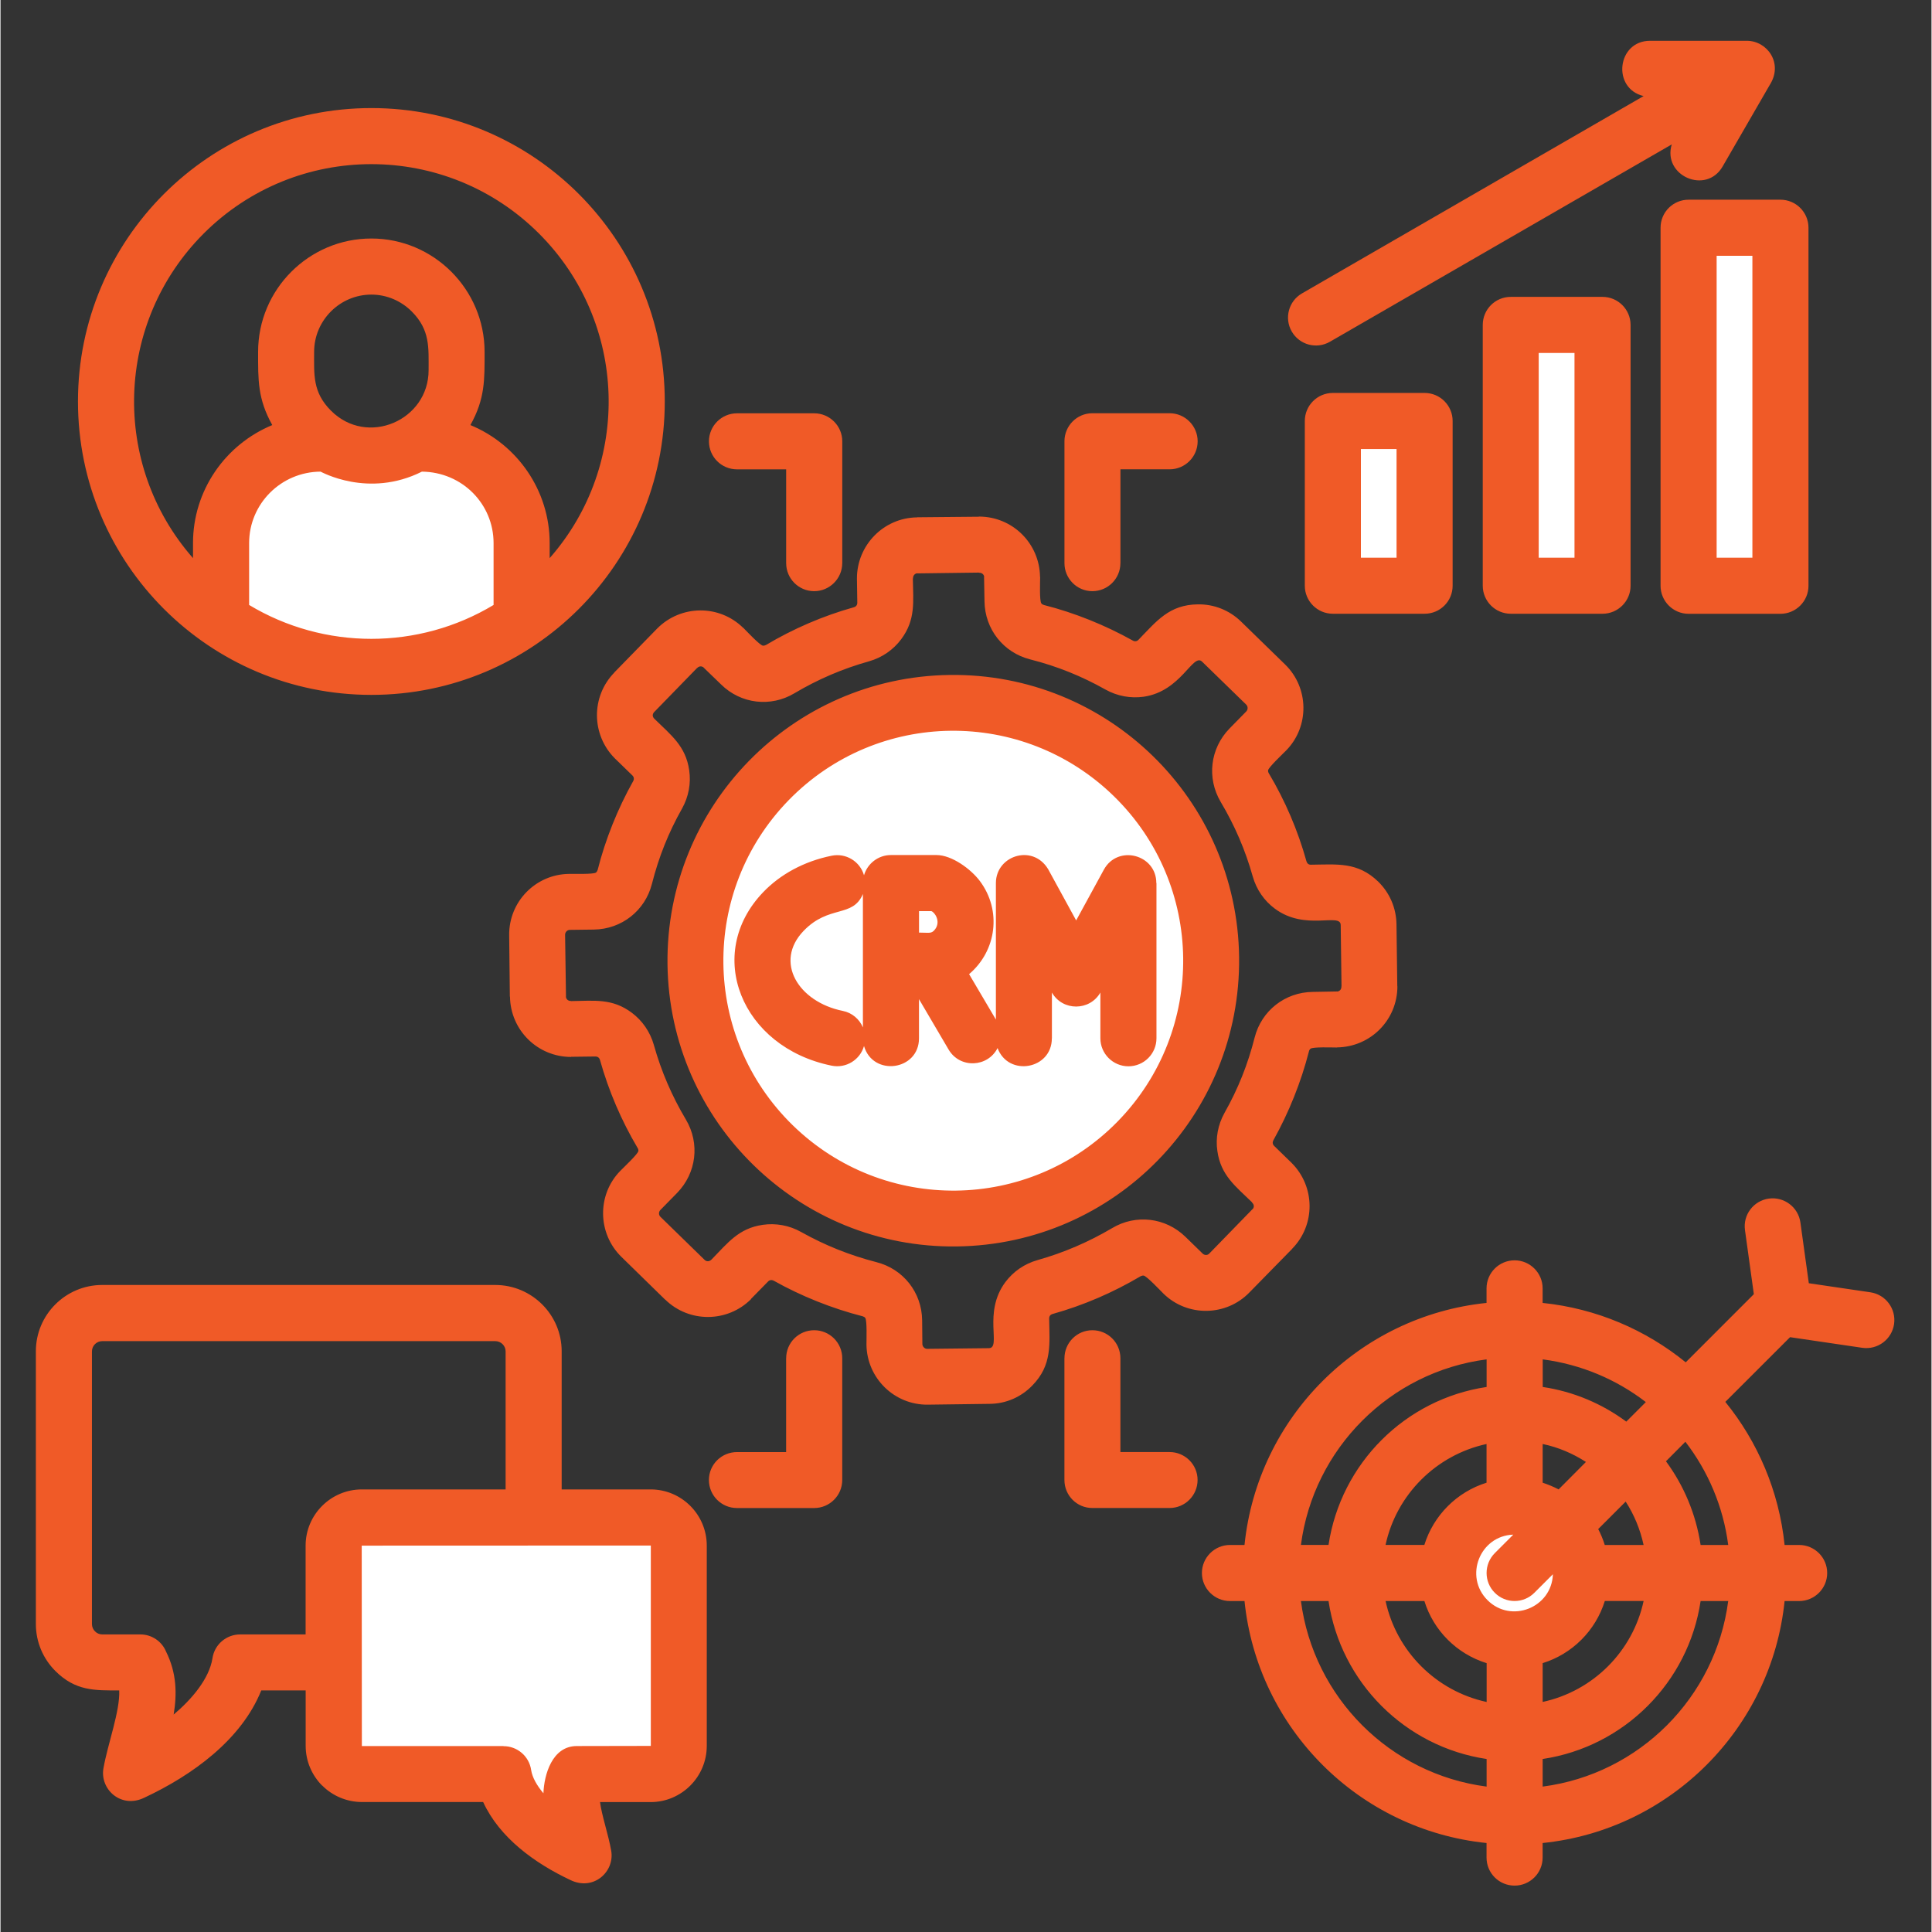 <svg xmlns="http://www.w3.org/2000/svg" xmlns:xlink="http://www.w3.org/1999/xlink" width="300" zoomAndPan="magnify" viewBox="0 0 224.88 225" height="300" preserveAspectRatio="xMidYMid meet" version="1.0"><rect x="0" y="0" width="224.88" height="225" fill="#333333" stroke="none"/><defs><clipPath id="0e4bbde895"><path d="M 4.121 4.59 L 220.758 4.59 L 220.758 220 L 4.121 220 Z M 4.121 4.59 " clip-rule="nonzero"/></clipPath></defs><path fill="#ffffff" d="M 110.59 81.863 C 127.172 81.652 140.773 94.93 140.988 111.508 C 141.199 128.09 127.914 141.707 111.328 141.906 C 94.746 142.117 81.145 128.84 80.93 112.262 C 80.734 95.664 94.008 82.059 110.59 81.863 Z M 110.59 81.863 " fill-opacity="1" fill-rule="evenodd"/><path fill="#ffffff" d="M 176.336 175.453 C 180.605 175.453 184.055 178.918 184.055 183.188 C 184.055 187.457 180.602 190.922 176.336 190.922 C 172.062 190.922 168.602 187.457 168.602 183.188 C 168.602 178.918 172.066 175.453 176.336 175.453 Z M 176.336 175.453 " fill-opacity="1" fill-rule="evenodd"/><path fill="#ffffff" d="M 42.082 176.723 L 75.719 176.723 C 77.52 176.723 78.996 178.191 78.996 180 L 78.996 203.324 C 78.996 205.137 77.52 206.605 75.719 206.605 L 67.113 206.605 C 65.605 209.473 67.32 212.805 67.906 216.074 C 63.449 214.156 59.148 210.438 58.57 206.605 L 42.082 206.605 C 40.281 206.605 38.801 205.137 38.801 203.324 L 38.801 180 C 38.801 178.191 40.281 176.723 42.082 176.723 Z M 42.082 176.723 " fill-opacity="1" fill-rule="evenodd"/><path fill="#ffffff" d="M 60.684 72.234 C 55.711 75.656 49.684 77.656 43.191 77.656 C 36.684 77.656 30.656 75.656 25.684 72.234 L 25.684 63.242 C 25.684 56.867 30.895 51.656 37.266 51.656 L 49.102 51.656 C 55.473 51.656 60.684 56.867 60.684 63.242 Z M 60.684 72.234 " fill-opacity="1" fill-rule="evenodd"/><path fill="#ffffff" d="M 155.164 49.027 L 165.848 49.027 L 165.848 68.215 L 155.164 68.215 Z M 196.594 26.523 L 207.289 26.523 L 207.289 68.219 L 196.594 68.219 Z M 175.887 37.84 L 186.57 37.84 L 186.57 68.215 L 175.887 68.215 Z M 175.887 37.84 " fill-opacity="1" fill-rule="evenodd"/><g clip-path="url(#0e4bbde895)"><path fill="#f05a27" d="M 91.496 158.184 C 91.496 156.375 92.949 154.918 94.762 154.918 C 96.562 154.918 98.027 156.375 98.027 158.184 L 98.027 172.359 C 98.027 174.168 96.555 175.625 94.762 175.625 L 85.766 175.625 C 83.965 175.625 82.5 174.168 82.5 172.359 C 82.5 170.559 83.969 169.109 85.766 169.109 L 91.492 169.109 L 91.492 158.184 Z M 123.906 158.184 C 123.906 156.375 125.363 154.918 127.156 154.918 C 128.969 154.918 130.422 156.375 130.422 158.184 L 130.422 169.105 L 136.148 169.105 C 137.945 169.105 139.41 170.559 139.41 172.355 C 139.41 174.164 137.941 175.621 136.148 175.621 L 127.152 175.621 C 125.352 175.621 123.902 174.164 123.902 172.355 L 123.902 158.184 Z M 98.027 65.582 C 98.027 67.379 96.555 68.848 94.762 68.848 C 92.949 68.848 91.496 67.379 91.496 65.582 L 91.496 54.66 L 85.77 54.66 C 83.969 54.66 82.504 53.207 82.504 51.395 C 82.504 49.598 83.977 48.133 85.77 48.133 L 94.766 48.133 C 96.566 48.133 98.031 49.602 98.031 51.395 L 98.031 65.582 Z M 130.422 65.582 C 130.422 67.379 128.969 68.848 127.156 68.848 C 125.355 68.848 123.906 67.379 123.906 65.582 L 123.906 51.391 C 123.906 49.59 125.363 48.125 127.156 48.125 L 136.152 48.125 C 137.953 48.125 139.418 49.598 139.418 51.391 C 139.418 53.203 137.945 54.656 136.152 54.656 L 130.426 54.656 L 130.426 65.582 Z M 194.633 16.816 L 154.82 39.801 C 153.27 40.699 151.273 40.168 150.379 38.609 C 149.48 37.062 150.012 35.066 151.57 34.168 L 191.355 11.188 C 187.629 10.301 188.262 4.75 192.109 4.75 L 203.375 4.75 C 205.754 4.75 207.66 7.379 206.035 9.906 L 200.559 19.383 C 198.641 22.711 193.523 20.465 194.633 16.816 Z M 155.164 45.762 L 165.848 45.762 C 167.656 45.762 169.113 47.23 169.113 49.027 L 169.113 68.215 C 169.113 70.016 167.656 71.477 165.848 71.477 L 155.164 71.477 C 153.355 71.477 151.898 70.008 151.898 68.215 L 151.898 49.027 C 151.898 47.23 153.355 45.762 155.164 45.762 Z M 162.582 52.293 L 158.43 52.293 L 158.43 64.949 L 162.582 64.949 Z M 196.594 23.258 L 207.289 23.258 C 209.09 23.258 210.555 24.715 210.555 26.523 L 210.555 68.219 C 210.555 70.02 209.086 71.484 207.289 71.484 L 196.594 71.484 C 194.793 71.484 193.328 70.016 193.328 68.219 L 193.328 26.523 C 193.328 24.707 194.793 23.258 196.594 23.258 Z M 204.023 29.789 L 199.859 29.789 L 199.859 64.949 L 204.023 64.949 Z M 175.887 34.574 L 186.57 34.574 C 188.371 34.574 189.836 36.043 189.836 37.84 L 189.836 68.215 C 189.836 70.016 188.363 71.477 186.57 71.477 L 175.887 71.477 C 174.078 71.477 172.621 70.008 172.621 68.215 L 172.621 37.84 C 172.621 36.043 174.07 34.574 175.887 34.574 Z M 183.305 41.105 L 179.137 41.105 L 179.137 64.949 L 183.305 64.949 Z M 43.191 34.309 C 39.527 34.309 36.523 37.309 36.523 40.977 C 36.523 43.605 36.324 45.668 38.484 47.824 C 42.715 52.066 49.855 48.949 49.855 43.117 C 49.855 40.484 50.043 38.422 47.887 36.27 C 46.68 35.066 45.016 34.309 43.191 34.309 Z M 43.191 27.777 C 50.449 27.777 56.375 33.703 56.375 40.977 C 56.375 44.242 56.438 46.422 54.723 49.504 C 60.199 51.766 63.953 57.133 63.953 63.242 L 63.953 65 C 73.566 54.051 73.035 37.523 62.723 27.211 C 51.934 16.418 34.441 16.418 23.648 27.211 C 13.352 37.523 12.809 54.051 22.418 65 L 22.418 63.242 C 22.418 57.129 26.172 51.766 31.648 49.504 C 29.934 46.422 30 44.242 30 40.977 C 29.992 33.703 35.918 27.777 43.191 27.777 Z M 49.078 54.926 C 42.82 58.062 37.324 54.926 37.27 54.926 C 32.656 54.957 28.953 58.684 28.953 63.246 L 28.953 70.453 C 37.695 75.715 48.68 75.715 57.422 70.453 L 57.422 63.246 C 57.418 58.691 53.77 54.98 49.078 54.926 Z M 43.191 12.586 C 62.059 12.586 77.359 27.887 77.359 46.754 C 77.359 65.625 62.059 80.926 43.191 80.926 C 24.32 80.926 9.02 65.625 9.02 46.754 C 9.02 27.887 24.32 12.586 43.191 12.586 Z M 42.082 173.457 L 58.824 173.457 L 58.824 157.375 C 58.824 156.727 58.281 156.188 57.617 156.188 L 11.84 156.188 C 11.191 156.188 10.648 156.727 10.648 157.375 L 10.648 189.141 C 10.648 189.789 11.191 190.344 11.84 190.344 L 16.281 190.344 C 17.629 190.344 18.793 191.164 19.277 192.34 C 20.52 194.84 20.562 197.258 20.164 199.676 C 22.27 197.906 24.316 195.496 24.684 193.117 C 24.922 191.504 26.312 190.344 27.914 190.344 L 35.531 190.344 L 35.531 180 C 35.535 176.395 38.469 173.457 42.082 173.457 Z M 65.352 173.457 L 75.719 173.457 C 79.316 173.457 82.25 176.391 82.25 180 L 82.25 203.324 C 82.25 206.938 79.301 209.871 75.719 209.871 L 69.82 209.871 C 70.008 211.391 70.801 213.691 71.117 215.516 C 71.559 217.973 69.059 220.273 66.348 218.938 C 62.223 216.992 58.121 214.031 56.207 209.863 L 42.086 209.863 C 40.312 209.863 38.633 209.125 37.473 207.949 L 37.457 207.949 C 36.281 206.773 35.539 205.129 35.539 203.32 L 35.539 196.867 L 30.367 196.867 C 28.055 202.621 22.328 206.746 16.762 209.352 C 14.051 210.688 11.551 208.387 11.988 205.93 C 12.492 203.074 13.934 199.254 13.824 196.867 C 10.973 196.867 8.734 196.949 6.379 194.594 C 4.98 193.191 4.117 191.262 4.117 189.129 L 4.117 157.367 C 4.117 153.109 7.586 149.648 11.84 149.648 L 57.617 149.648 C 61.879 149.648 65.352 153.113 65.352 157.367 Z M 75.719 179.992 L 42.066 180.004 L 42.082 203.344 L 42.066 203.344 L 58.57 203.344 L 58.57 203.359 C 60.156 203.344 61.562 204.512 61.797 206.133 C 61.93 207.004 62.461 207.934 63.227 208.844 C 63.305 206.703 64.23 203.344 67.113 203.344 L 75.734 203.328 L 75.734 180.004 Z M 217.762 150.5 C 219.551 150.766 220.777 152.418 220.523 154.203 C 220.258 155.992 218.605 157.219 216.82 156.965 L 208.41 155.727 L 200.871 163.262 C 204.641 167.906 207.125 173.645 207.773 179.926 L 209.469 179.926 C 211.27 179.926 212.734 181.395 212.734 183.191 C 212.734 184.988 211.266 186.457 209.469 186.457 L 207.773 186.457 C 206.254 201.305 194.449 213.117 179.594 214.637 L 179.594 216.332 C 179.594 218.141 178.125 219.598 176.328 219.598 C 174.52 219.598 173.062 218.141 173.062 216.332 L 173.062 214.637 C 158.203 213.117 146.395 201.309 144.875 186.457 L 143.18 186.457 C 141.379 186.457 139.914 184.988 139.914 183.191 C 139.914 181.395 141.387 179.926 143.18 179.926 L 144.875 179.926 C 146.395 165.078 158.203 153.266 173.062 151.738 L 173.062 150.043 C 173.062 148.246 174.52 146.777 176.328 146.777 C 178.129 146.777 179.594 148.246 179.594 150.043 L 179.594 151.738 C 185.875 152.387 191.602 154.871 196.258 158.656 L 204.191 150.719 L 203.16 143.262 C 202.91 141.473 204.156 139.836 205.938 139.586 C 207.723 139.348 209.359 140.586 209.613 142.359 L 210.594 149.445 Z M 196.219 167.906 L 193.957 170.18 C 196.035 173 197.445 176.316 197.992 179.926 L 201.207 179.926 C 200.625 175.438 198.855 171.328 196.219 167.906 Z M 189.266 174.875 L 186.066 178.074 C 186.367 178.656 186.633 179.277 186.828 179.926 L 191.352 179.926 C 190.957 178.098 190.246 176.395 189.266 174.875 Z M 180.789 183.336 L 178.633 185.492 C 177.363 186.773 175.289 186.773 174.02 185.492 C 172.75 184.223 172.75 182.16 174.02 180.879 L 176.176 178.723 C 172.289 178.852 170.41 183.59 173.176 186.355 C 175.922 189.102 180.66 187.234 180.789 183.336 Z M 181.453 173.457 L 184.637 170.258 C 183.117 169.277 181.422 168.547 179.598 168.168 L 179.598 172.676 C 180.234 172.887 180.859 173.141 181.453 173.457 Z M 189.336 165.562 L 191.613 163.285 C 188.203 160.656 184.086 158.898 179.605 158.312 L 179.605 161.527 C 183.211 162.059 186.531 163.488 189.336 165.562 Z M 165.824 186.457 L 161.305 186.457 C 162.574 192.328 167.199 196.945 173.074 198.211 L 173.074 193.691 C 169.617 192.621 166.891 189.91 165.824 186.457 Z M 154.66 186.457 L 151.445 186.457 C 152.918 197.695 161.812 206.609 173.07 208.066 L 173.07 204.852 C 163.574 203.434 156.09 195.938 154.66 186.457 Z M 151.445 179.922 L 154.66 179.922 C 156.09 170.441 163.574 162.941 173.07 161.527 L 173.07 158.312 C 161.816 159.77 152.918 168.684 151.445 179.922 Z M 161.301 179.922 L 165.82 179.922 C 166.891 176.469 169.617 173.746 173.062 172.676 L 173.062 168.168 C 167.195 169.441 162.566 174.055 161.301 179.922 Z M 179.598 193.688 L 179.598 198.207 C 185.473 196.938 190.086 192.324 191.355 186.453 L 186.836 186.453 C 185.762 189.91 183.039 192.621 179.598 193.688 Z M 179.598 204.852 L 179.598 208.066 C 190.836 206.609 199.738 197.699 201.207 186.457 L 197.992 186.457 C 196.578 195.938 189.082 203.434 179.598 204.852 Z M 176.336 187.66 Z M 122.438 120.922 Z M 122.438 120.922 C 122.438 124.547 117.371 125.434 116.117 122.059 C 114.965 124.32 111.727 124.465 110.414 122.23 L 106.965 116.359 L 106.965 120.922 C 106.965 124.676 101.609 125.418 100.562 121.82 C 100.102 123.434 98.461 124.453 96.781 124.105 C 86.281 121.965 81.891 111.109 88.832 103.891 C 90.801 101.84 93.566 100.309 96.781 99.66 C 98.461 99.312 100.098 100.32 100.562 101.934 C 100.961 100.574 102.215 99.578 103.699 99.578 L 109.004 99.578 C 110.789 99.578 113.008 101.207 114.055 102.605 C 116.621 106.031 116.012 110.723 112.801 113.449 L 115.922 118.738 L 115.922 102.844 C 115.922 99.516 120.512 98.164 122.176 101.535 L 125.27 107.191 L 128.496 101.281 C 130.109 98.332 134.605 99.496 134.605 102.84 L 134.621 102.84 L 134.621 120.918 C 134.621 122.719 133.164 124.18 131.355 124.18 C 129.555 124.18 128.09 122.711 128.09 120.918 L 128.09 115.59 C 126.859 117.746 123.699 117.785 122.445 115.59 L 122.445 120.922 Z M 100.434 119.652 L 100.434 104.113 C 99.242 106.93 96.492 105.332 93.527 108.41 C 90.062 112.008 92.895 116.676 98.09 117.73 C 99.18 117.945 100.035 118.699 100.434 119.652 Z M 106.969 106.109 L 106.969 108.609 C 108.188 108.609 108.422 108.781 108.848 108.215 C 109.535 107.289 108.781 106.219 108.398 106.109 Z M 110.551 78.605 C 128.945 78.367 144.016 93.086 144.246 111.465 C 144.469 129.859 129.766 144.934 111.371 145.16 C 92.992 145.398 77.906 130.68 77.676 112.301 C 77.453 93.906 92.172 78.836 110.551 78.605 Z M 129.656 92.719 C 119.062 82.391 102.125 82.59 91.797 93.18 C 81.469 103.773 81.672 120.711 92.262 131.047 C 102.855 141.375 119.793 141.168 130.121 130.586 C 140.449 119.996 140.246 103.047 129.656 92.719 Z M 106.73 60.254 L 106.766 60.254 L 106.766 60.242 L 113.945 60.176 L 113.945 60.16 C 117.848 60.16 121.008 63.27 121.062 67.184 L 121.074 67.184 C 121.074 67.75 120.98 69.984 121.219 70.273 C 121.27 70.355 121.379 70.418 121.523 70.461 C 125.082 71.363 128.648 72.805 131.863 74.598 C 132.09 74.73 132.34 74.707 132.527 74.508 C 134.629 72.352 136.086 70.418 139.453 70.383 C 141.266 70.355 143.078 71.031 144.465 72.379 L 149.609 77.391 C 152.398 80.113 152.449 84.609 149.738 87.387 C 149.301 87.832 147.664 89.367 147.621 89.715 C 147.609 89.82 147.637 89.949 147.715 90.074 C 149.605 93.246 151.09 96.711 152.09 100.309 C 152.172 100.574 152.355 100.719 152.633 100.703 C 155.645 100.676 158.039 100.344 160.445 102.672 C 161.742 103.941 162.551 105.699 162.574 107.66 L 162.668 114.867 L 162.68 114.867 C 162.68 118.781 159.559 121.93 155.645 121.98 L 155.645 121.992 C 155.09 121.992 152.855 121.902 152.555 122.137 C 152.473 122.203 152.41 122.312 152.379 122.441 C 151.465 126.012 150.039 129.57 148.242 132.785 C 148.113 133.023 148.137 133.258 148.32 133.445 L 150.359 135.43 C 153.113 138.18 153.164 142.637 150.426 145.426 L 150.426 145.438 L 145.438 150.527 C 142.73 153.316 138.23 153.383 135.441 150.66 C 135.004 150.223 133.473 148.598 133.129 148.555 C 133.008 148.543 132.891 148.57 132.77 148.633 C 129.582 150.523 126.117 152.02 122.535 153.023 C 122.254 153.105 122.125 153.277 122.125 153.566 C 122.168 156.566 122.492 158.973 120.156 161.363 C 118.902 162.66 117.141 163.484 115.184 163.492 L 108.004 163.586 C 104.105 163.637 100.902 160.508 100.848 156.602 C 100.848 155.953 100.926 153.762 100.703 153.48 C 100.637 153.387 100.531 153.336 100.398 153.293 C 96.832 152.379 93.258 150.953 90.059 149.156 C 89.82 149.027 89.57 149.051 89.383 149.25 L 87.398 151.273 L 87.414 151.289 C 84.66 154.043 80.191 154.078 77.402 151.34 L 77.402 151.355 L 72.301 146.367 C 69.523 143.645 69.457 139.145 72.168 136.371 C 72.605 135.922 74.246 134.387 74.285 134.043 C 74.301 133.938 74.273 133.805 74.191 133.684 C 72.312 130.512 70.82 127.047 69.816 123.449 C 69.738 123.184 69.551 123.039 69.277 123.039 L 66.445 123.074 L 66.445 123.09 C 62.547 123.09 59.383 119.969 59.332 116.055 L 59.316 116.055 L 59.238 108.914 C 59.195 105.016 62.316 101.812 66.223 101.773 C 66.883 101.758 69.062 101.836 69.355 101.613 C 69.434 101.547 69.5 101.441 69.543 101.309 C 70.441 97.754 71.883 94.168 73.68 90.969 C 73.812 90.73 73.773 90.492 73.586 90.305 L 71.547 88.324 C 68.797 85.57 68.758 81.117 71.484 78.328 L 71.484 78.312 L 76.492 73.18 C 79.246 70.43 83.699 70.379 86.488 73.117 L 86.504 73.117 C 86.871 73.484 88.434 75.156 88.781 75.191 C 88.902 75.207 89.02 75.176 89.148 75.113 C 92.32 73.223 95.785 71.727 99.371 70.723 C 99.648 70.645 99.781 70.457 99.781 70.184 L 99.738 67.352 C 99.746 63.492 102.84 60.305 106.73 60.254 Z M 113.945 66.684 L 106.766 66.777 L 106.766 66.762 C 106.477 66.789 106.266 67.027 106.266 67.367 L 106.25 67.367 C 106.293 70.094 106.594 72.168 104.887 74.453 C 103.973 75.672 102.68 76.582 101.133 77.02 C 98.078 77.879 95.195 79.109 92.457 80.738 C 89.695 82.391 86.227 81.98 83.93 79.723 L 81.891 77.754 L 81.891 77.738 C 81.637 77.539 81.348 77.566 81.109 77.816 L 81.109 77.805 L 76.102 82.949 C 75.891 83.203 75.914 83.492 76.168 83.727 C 78.113 85.633 79.805 86.898 80.203 89.703 C 80.426 91.211 80.148 92.773 79.367 94.172 C 77.793 96.961 76.656 99.809 75.863 102.938 C 75.07 106.059 72.332 108.215 69.094 108.258 L 66.305 108.293 C 66 108.293 65.75 108.559 65.75 108.863 L 65.855 116.07 L 65.844 116.07 C 65.871 116.371 66.109 116.586 66.449 116.574 L 66.449 116.586 C 69.16 116.551 71.25 116.242 73.527 117.949 C 74.742 118.863 75.652 120.156 76.09 121.703 C 76.949 124.773 78.195 127.656 79.82 130.383 C 81.469 133.156 81.051 136.609 78.801 138.922 L 76.844 140.918 C 76.633 141.145 76.633 141.488 76.855 141.711 L 82.023 146.75 C 82.262 146.949 82.566 146.922 82.805 146.684 C 84.707 144.738 85.961 143.047 88.781 142.641 C 90.273 142.43 91.848 142.691 93.25 143.484 C 96.039 145.043 98.883 146.18 102.004 146.988 C 105.125 147.781 107.293 150.504 107.332 153.758 L 107.359 156.547 C 107.375 156.836 107.641 157.102 107.93 157.086 L 115.109 157.008 C 116.602 156.98 114.367 152.871 117.027 149.312 C 117.941 148.094 119.23 147.184 120.781 146.746 C 123.836 145.887 126.719 144.641 129.457 143.027 C 132.219 141.375 135.684 141.785 138 144.043 L 139.996 145.988 C 140.203 146.199 140.562 146.215 140.773 145.988 L 145.812 140.809 L 145.824 140.82 C 146.027 140.57 146 140.281 145.746 140.043 L 145.762 140.027 C 143.816 138.141 142.113 136.871 141.715 134.051 C 141.492 132.559 141.77 130.996 142.551 129.598 C 144.125 126.809 145.262 123.961 146.055 120.832 C 146.848 117.711 149.586 115.555 152.824 115.516 L 155.656 115.465 L 155.656 115.477 C 155.957 115.449 156.172 115.227 156.16 114.871 L 156.172 114.871 L 156.078 107.73 C 156.066 106.25 151.941 108.469 148.395 105.812 C 147.18 104.91 146.27 103.613 145.832 102.07 C 144.973 99 143.727 96.117 142.105 93.395 C 140.461 90.617 140.871 87.168 143.121 84.852 L 145.078 82.855 C 145.289 82.633 145.289 82.285 145.078 82.062 L 139.934 77.055 C 138.863 76.008 137.512 80.504 133.137 81.141 C 131.645 81.348 130.082 81.09 128.668 80.297 C 125.895 78.738 123.047 77.586 119.914 76.793 C 116.793 76 114.637 73.273 114.594 70.023 L 114.543 67.191 L 114.559 67.191 C 114.531 66.902 114.293 66.688 113.953 66.703 L 113.953 66.684 Z M 113.945 66.684 " fill-opacity="1" fill-rule="nonzero"/></g></svg>